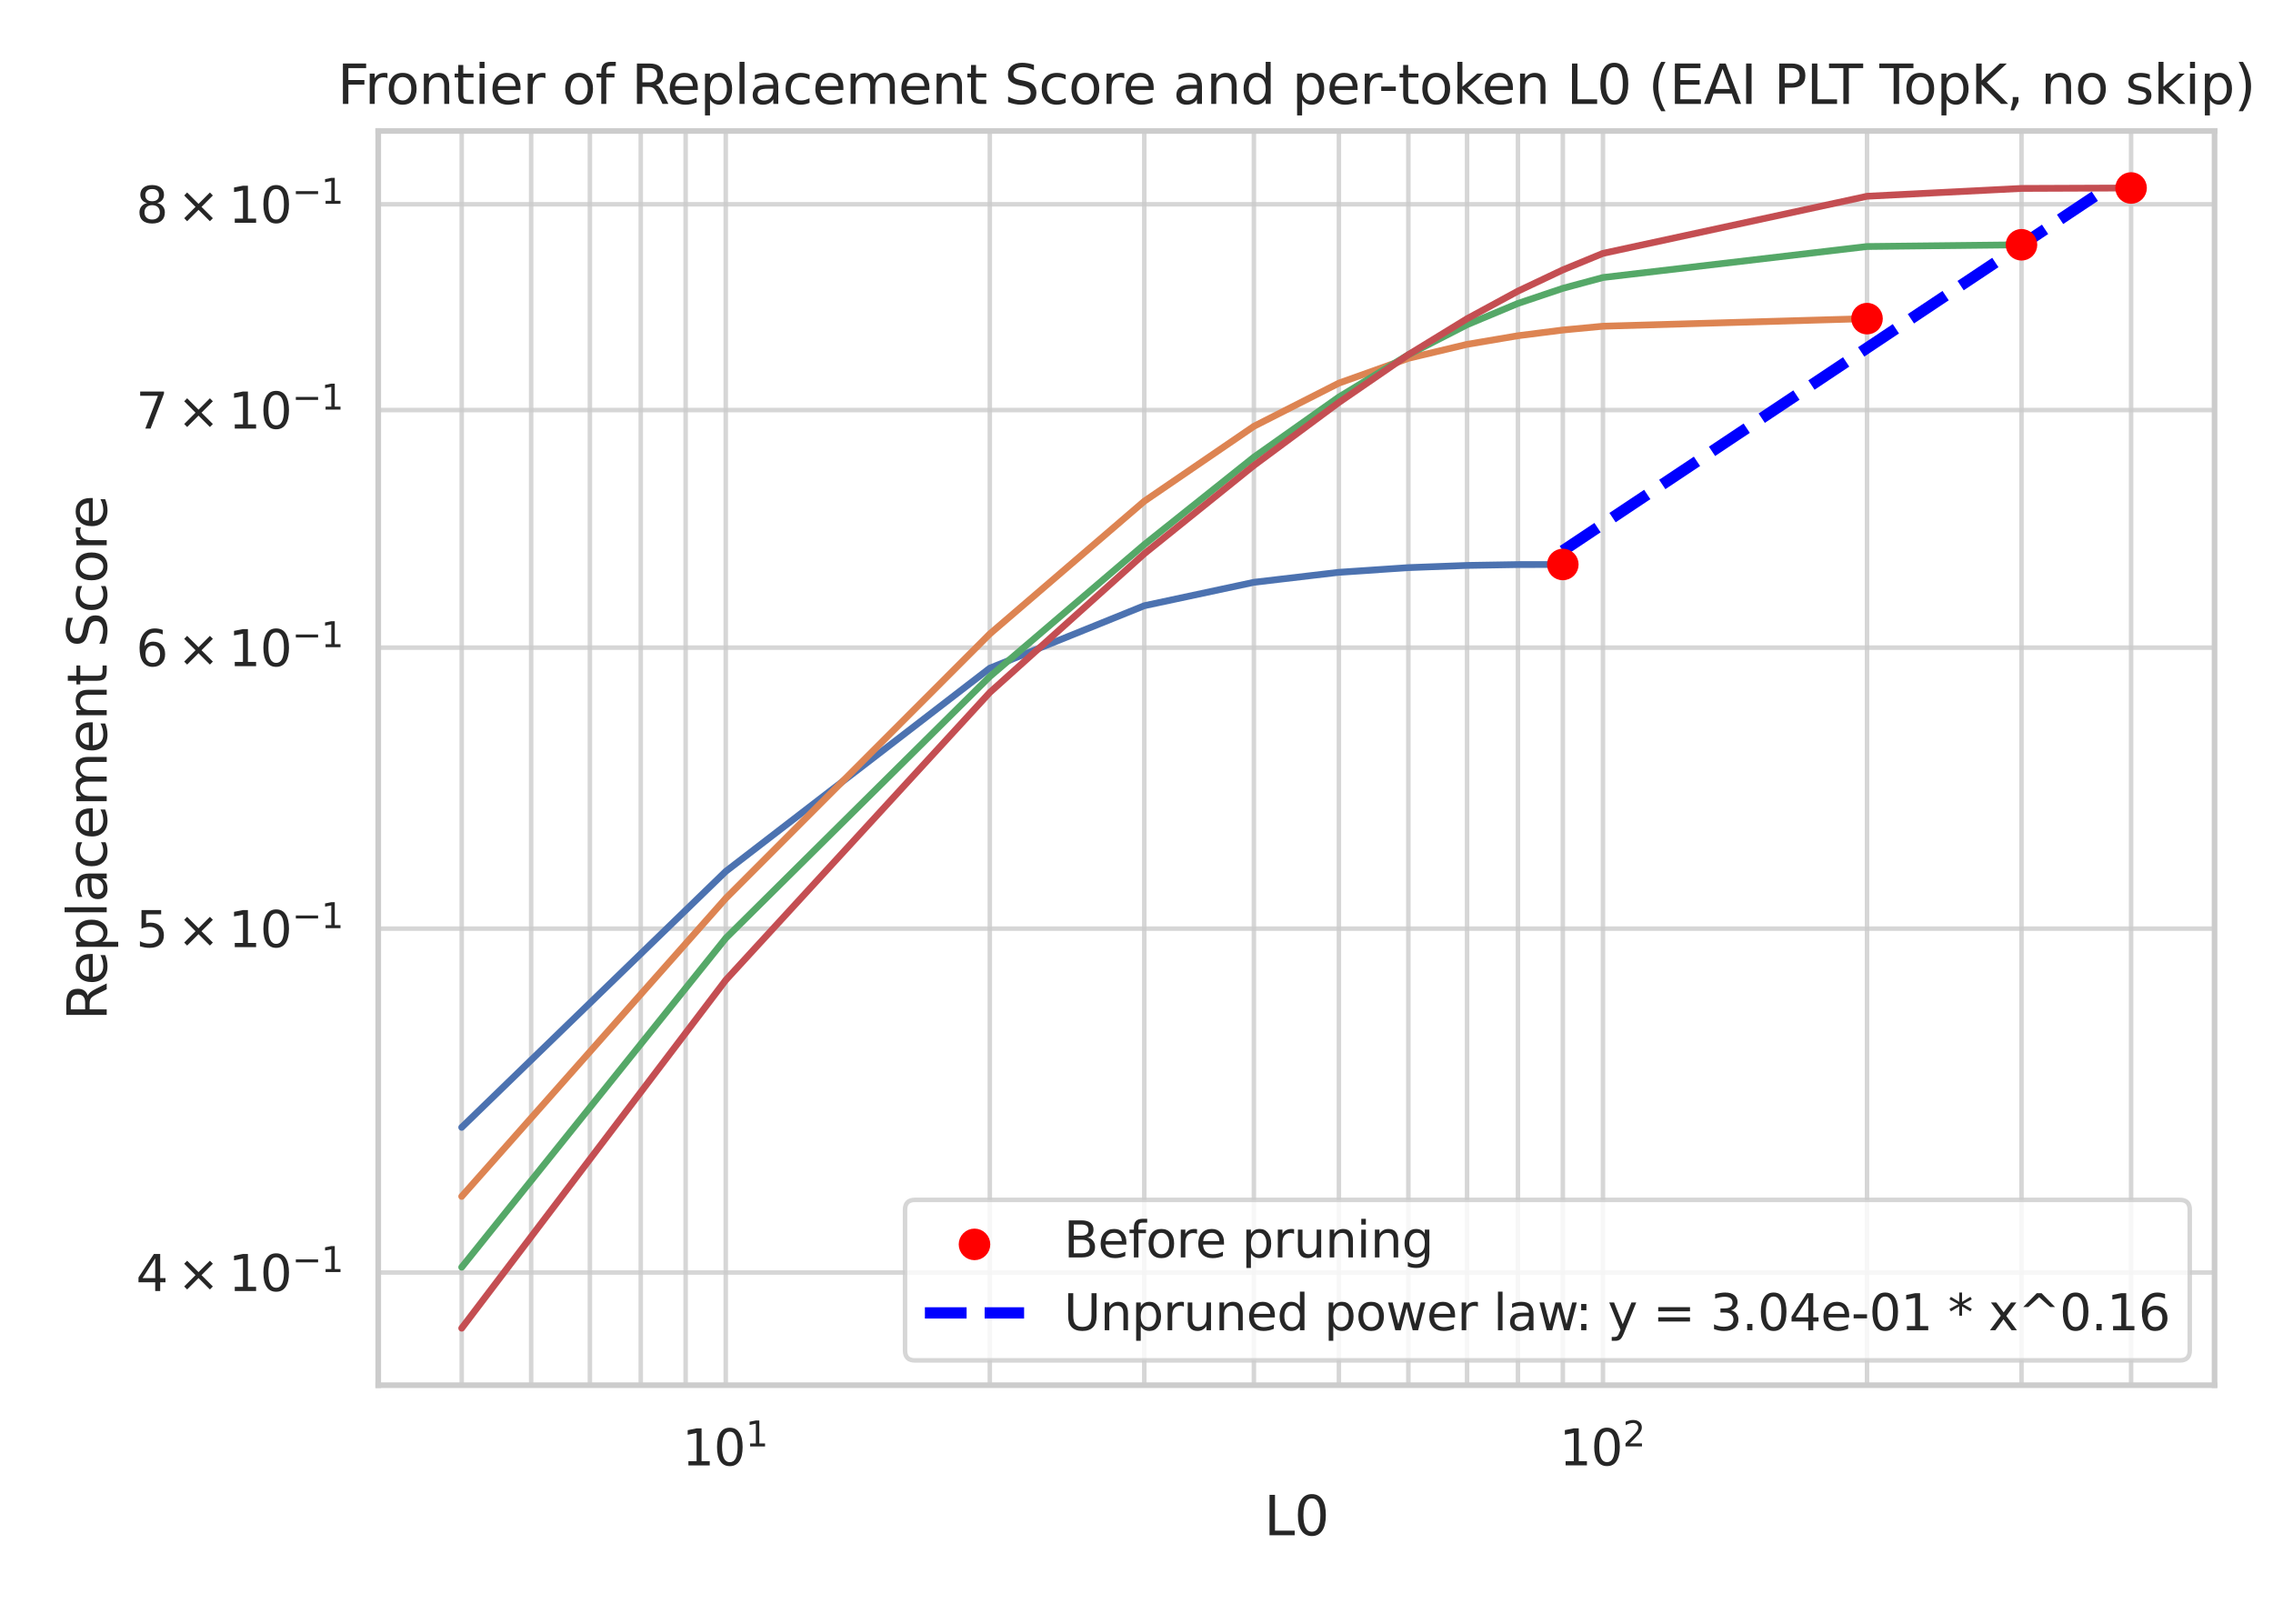 <?xml version="1.0" encoding="utf-8" standalone="no"?>
<!DOCTYPE svg PUBLIC "-//W3C//DTD SVG 1.1//EN"
  "http://www.w3.org/Graphics/SVG/1.1/DTD/svg11.dtd">
<svg xmlns:xlink="http://www.w3.org/1999/xlink" width="504pt" height="360pt" viewBox="0 0 504 360" xmlns="http://www.w3.org/2000/svg" version="1.1">
 <defs>
  <style type="text/css">*{stroke-linejoin: round; stroke-linecap: butt}</style>
 </defs>
 <g id="figure_1">
  <g id="patch_1">
   <path d="M 0 360 
L 504 360 
L 504 0 
L 0 0 
z
" style="fill: #ffffff"/>
  </g>
  <g id="axes_1">
   <g id="patch_2">
    <path d="M 83.867 307.116 
L 491.04 307.116 
L 491.04 29.04 
L 83.867 29.04 
z
" style="fill: #ffffff"/>
   </g>
   <g id="matplotlib.axis_1">
    <g id="xtick_1">
     <g id="line2d_1">
      <path d="M 160.926 307.116 
L 160.926 29.04 
" clip-path="url(#pf2f9438eab)" style="fill: none; stroke: #cccccc; stroke-opacity: 0.8; stroke-linecap: round"/>
     </g>
     <g id="text_1">
      <!-- $\mathdefault{10^{1}}$ -->
      <g style="fill: #262626" transform="translate(151.246 324.974) scale(0.11 -0.11)">
       <defs>
        <path id="DejaVuSans-31" d="M 794 531 
L 1825 531 
L 1825 4091 
L 703 3866 
L 703 4441 
L 1819 4666 
L 2450 4666 
L 2450 531 
L 3481 531 
L 3481 0 
L 794 0 
L 794 531 
z
" transform="scale(0.016)"/>
        <path id="DejaVuSans-30" d="M 2034 4250 
Q 1547 4250 1301 3770 
Q 1056 3291 1056 2328 
Q 1056 1369 1301 889 
Q 1547 409 2034 409 
Q 2525 409 2770 889 
Q 3016 1369 3016 2328 
Q 3016 3291 2770 3770 
Q 2525 4250 2034 4250 
z
M 2034 4750 
Q 2819 4750 3233 4129 
Q 3647 3509 3647 2328 
Q 3647 1150 3233 529 
Q 2819 -91 2034 -91 
Q 1250 -91 836 529 
Q 422 1150 422 2328 
Q 422 3509 836 4129 
Q 1250 4750 2034 4750 
z
" transform="scale(0.016)"/>
       </defs>
       <use xlink:href="#DejaVuSans-31" transform="translate(0 0.684)"/>
       <use xlink:href="#DejaVuSans-30" transform="translate(63.623 0.684)"/>
       <use xlink:href="#DejaVuSans-31" transform="translate(128.203 38.966) scale(0.7)"/>
      </g>
     </g>
    </g>
    <g id="xtick_2">
     <g id="line2d_2">
      <path d="M 355.429 307.116 
L 355.429 29.04 
" clip-path="url(#pf2f9438eab)" style="fill: none; stroke: #cccccc; stroke-opacity: 0.8; stroke-linecap: round"/>
     </g>
     <g id="text_2">
      <!-- $\mathdefault{10^{2}}$ -->
      <g style="fill: #262626" transform="translate(345.749 324.974) scale(0.11 -0.11)">
       <defs>
        <path id="DejaVuSans-32" d="M 1228 531 
L 3431 531 
L 3431 0 
L 469 0 
L 469 531 
Q 828 903 1448 1529 
Q 2069 2156 2228 2338 
Q 2531 2678 2651 2914 
Q 2772 3150 2772 3378 
Q 2772 3750 2511 3984 
Q 2250 4219 1831 4219 
Q 1534 4219 1204 4116 
Q 875 4013 500 3803 
L 500 4441 
Q 881 4594 1212 4672 
Q 1544 4750 1819 4750 
Q 2544 4750 2975 4387 
Q 3406 4025 3406 3419 
Q 3406 3131 3298 2873 
Q 3191 2616 2906 2266 
Q 2828 2175 2409 1742 
Q 1991 1309 1228 531 
z
" transform="scale(0.016)"/>
       </defs>
       <use xlink:href="#DejaVuSans-31" transform="translate(0 0.766)"/>
       <use xlink:href="#DejaVuSans-30" transform="translate(63.623 0.766)"/>
       <use xlink:href="#DejaVuSans-32" transform="translate(128.203 39.047) scale(0.7)"/>
      </g>
     </g>
    </g>
    <g id="xtick_3">
     <g id="line2d_3">
      <path d="M 102.375 307.116 
L 102.375 29.04 
" clip-path="url(#pf2f9438eab)" style="fill: none; stroke: #cccccc; stroke-opacity: 0.8; stroke-linecap: round"/>
     </g>
    </g>
    <g id="xtick_4">
     <g id="line2d_4">
      <path d="M 117.776 307.116 
L 117.776 29.04 
" clip-path="url(#pf2f9438eab)" style="fill: none; stroke: #cccccc; stroke-opacity: 0.8; stroke-linecap: round"/>
     </g>
    </g>
    <g id="xtick_5">
     <g id="line2d_5">
      <path d="M 130.797 307.116 
L 130.797 29.04 
" clip-path="url(#pf2f9438eab)" style="fill: none; stroke: #cccccc; stroke-opacity: 0.8; stroke-linecap: round"/>
     </g>
    </g>
    <g id="xtick_6">
     <g id="line2d_6">
      <path d="M 142.077 307.116 
L 142.077 29.04 
" clip-path="url(#pf2f9438eab)" style="fill: none; stroke: #cccccc; stroke-opacity: 0.8; stroke-linecap: round"/>
     </g>
    </g>
    <g id="xtick_7">
     <g id="line2d_7">
      <path d="M 152.026 307.116 
L 152.026 29.04 
" clip-path="url(#pf2f9438eab)" style="fill: none; stroke: #cccccc; stroke-opacity: 0.8; stroke-linecap: round"/>
     </g>
    </g>
    <g id="xtick_8">
     <g id="line2d_8">
      <path d="M 219.477 307.116 
L 219.477 29.04 
" clip-path="url(#pf2f9438eab)" style="fill: none; stroke: #cccccc; stroke-opacity: 0.8; stroke-linecap: round"/>
     </g>
    </g>
    <g id="xtick_9">
     <g id="line2d_9">
      <path d="M 253.728 307.116 
L 253.728 29.04 
" clip-path="url(#pf2f9438eab)" style="fill: none; stroke: #cccccc; stroke-opacity: 0.8; stroke-linecap: round"/>
     </g>
    </g>
    <g id="xtick_10">
     <g id="line2d_10">
      <path d="M 278.029 307.116 
L 278.029 29.04 
" clip-path="url(#pf2f9438eab)" style="fill: none; stroke: #cccccc; stroke-opacity: 0.8; stroke-linecap: round"/>
     </g>
    </g>
    <g id="xtick_11">
     <g id="line2d_11">
      <path d="M 296.878 307.116 
L 296.878 29.04 
" clip-path="url(#pf2f9438eab)" style="fill: none; stroke: #cccccc; stroke-opacity: 0.8; stroke-linecap: round"/>
     </g>
    </g>
    <g id="xtick_12">
     <g id="line2d_12">
      <path d="M 312.279 307.116 
L 312.279 29.04 
" clip-path="url(#pf2f9438eab)" style="fill: none; stroke: #cccccc; stroke-opacity: 0.8; stroke-linecap: round"/>
     </g>
    </g>
    <g id="xtick_13">
     <g id="line2d_13">
      <path d="M 325.3 307.116 
L 325.3 29.04 
" clip-path="url(#pf2f9438eab)" style="fill: none; stroke: #cccccc; stroke-opacity: 0.8; stroke-linecap: round"/>
     </g>
    </g>
    <g id="xtick_14">
     <g id="line2d_14">
      <path d="M 336.58 307.116 
L 336.58 29.04 
" clip-path="url(#pf2f9438eab)" style="fill: none; stroke: #cccccc; stroke-opacity: 0.8; stroke-linecap: round"/>
     </g>
    </g>
    <g id="xtick_15">
     <g id="line2d_15">
      <path d="M 346.529 307.116 
L 346.529 29.04 
" clip-path="url(#pf2f9438eab)" style="fill: none; stroke: #cccccc; stroke-opacity: 0.8; stroke-linecap: round"/>
     </g>
    </g>
    <g id="xtick_16">
     <g id="line2d_16">
      <path d="M 413.981 307.116 
L 413.981 29.04 
" clip-path="url(#pf2f9438eab)" style="fill: none; stroke: #cccccc; stroke-opacity: 0.8; stroke-linecap: round"/>
     </g>
    </g>
    <g id="xtick_17">
     <g id="line2d_17">
      <path d="M 448.231 307.116 
L 448.231 29.04 
" clip-path="url(#pf2f9438eab)" style="fill: none; stroke: #cccccc; stroke-opacity: 0.8; stroke-linecap: round"/>
     </g>
    </g>
    <g id="xtick_18">
     <g id="line2d_18">
      <path d="M 472.532 307.116 
L 472.532 29.04 
" clip-path="url(#pf2f9438eab)" style="fill: none; stroke: #cccccc; stroke-opacity: 0.8; stroke-linecap: round"/>
     </g>
    </g>
    <g id="text_3">
     <!-- L0 -->
     <g style="fill: #262626" transform="translate(280.293 340.38) scale(0.12 -0.12)">
      <defs>
       <path id="DejaVuSans-4c" d="M 628 4666 
L 1259 4666 
L 1259 531 
L 3531 531 
L 3531 0 
L 628 0 
L 628 4666 
z
" transform="scale(0.016)"/>
      </defs>
      <use xlink:href="#DejaVuSans-4c"/>
      <use xlink:href="#DejaVuSans-30" transform="translate(55.713 0)"/>
     </g>
    </g>
   </g>
   <g id="matplotlib.axis_2">
    <g id="ytick_1">
     <g id="line2d_19">
      <path d="M 83.867 282.13 
L 491.04 282.13 
" clip-path="url(#pf2f9438eab)" style="fill: none; stroke: #cccccc; stroke-opacity: 0.8; stroke-linecap: round"/>
     </g>
     <g id="text_4">
      <!-- $\mathdefault{4\times10^{-1}}$ -->
      <g style="fill: #262626" transform="translate(30.157 286.309) scale(0.11 -0.11)">
       <defs>
        <path id="DejaVuSans-34" d="M 2419 4116 
L 825 1625 
L 2419 1625 
L 2419 4116 
z
M 2253 4666 
L 3047 4666 
L 3047 1625 
L 3713 1625 
L 3713 1100 
L 3047 1100 
L 3047 0 
L 2419 0 
L 2419 1100 
L 313 1100 
L 313 1709 
L 2253 4666 
z
" transform="scale(0.016)"/>
        <path id="DejaVuSans-d7" d="M 4488 3438 
L 3059 2003 
L 4488 575 
L 4116 197 
L 2681 1631 
L 1247 197 
L 878 575 
L 2303 2003 
L 878 3438 
L 1247 3816 
L 2681 2381 
L 4116 3816 
L 4488 3438 
z
" transform="scale(0.016)"/>
        <path id="DejaVuSans-2212" d="M 678 2272 
L 4684 2272 
L 4684 1741 
L 678 1741 
L 678 2272 
z
" transform="scale(0.016)"/>
       </defs>
       <use xlink:href="#DejaVuSans-34" transform="translate(0 0.684)"/>
       <use xlink:href="#DejaVuSans-d7" transform="translate(83.105 0.684)"/>
       <use xlink:href="#DejaVuSans-31" transform="translate(186.377 0.684)"/>
       <use xlink:href="#DejaVuSans-30" transform="translate(250 0.684)"/>
       <use xlink:href="#DejaVuSans-2212" transform="translate(314.58 38.966) scale(0.7)"/>
       <use xlink:href="#DejaVuSans-31" transform="translate(373.232 38.966) scale(0.7)"/>
      </g>
     </g>
    </g>
    <g id="ytick_2">
     <g id="line2d_20">
      <path d="M 83.867 205.884 
L 491.04 205.884 
" clip-path="url(#pf2f9438eab)" style="fill: none; stroke: #cccccc; stroke-opacity: 0.8; stroke-linecap: round"/>
     </g>
     <g id="text_5">
      <!-- $\mathdefault{5\times10^{-1}}$ -->
      <g style="fill: #262626" transform="translate(30.157 210.063) scale(0.11 -0.11)">
       <defs>
        <path id="DejaVuSans-35" d="M 691 4666 
L 3169 4666 
L 3169 4134 
L 1269 4134 
L 1269 2991 
Q 1406 3038 1543 3061 
Q 1681 3084 1819 3084 
Q 2600 3084 3056 2656 
Q 3513 2228 3513 1497 
Q 3513 744 3044 326 
Q 2575 -91 1722 -91 
Q 1428 -91 1123 -41 
Q 819 9 494 109 
L 494 744 
Q 775 591 1075 516 
Q 1375 441 1709 441 
Q 2250 441 2565 725 
Q 2881 1009 2881 1497 
Q 2881 1984 2565 2268 
Q 2250 2553 1709 2553 
Q 1456 2553 1204 2497 
Q 953 2441 691 2322 
L 691 4666 
z
" transform="scale(0.016)"/>
       </defs>
       <use xlink:href="#DejaVuSans-35" transform="translate(0 0.684)"/>
       <use xlink:href="#DejaVuSans-d7" transform="translate(83.105 0.684)"/>
       <use xlink:href="#DejaVuSans-31" transform="translate(186.377 0.684)"/>
       <use xlink:href="#DejaVuSans-30" transform="translate(250 0.684)"/>
       <use xlink:href="#DejaVuSans-2212" transform="translate(314.58 38.966) scale(0.7)"/>
       <use xlink:href="#DejaVuSans-31" transform="translate(373.232 38.966) scale(0.7)"/>
      </g>
     </g>
    </g>
    <g id="ytick_3">
     <g id="line2d_21">
      <path d="M 83.867 143.587 
L 491.04 143.587 
" clip-path="url(#pf2f9438eab)" style="fill: none; stroke: #cccccc; stroke-opacity: 0.8; stroke-linecap: round"/>
     </g>
     <g id="text_6">
      <!-- $\mathdefault{6\times10^{-1}}$ -->
      <g style="fill: #262626" transform="translate(30.157 147.766) scale(0.11 -0.11)">
       <defs>
        <path id="DejaVuSans-36" d="M 2113 2584 
Q 1688 2584 1439 2293 
Q 1191 2003 1191 1497 
Q 1191 994 1439 701 
Q 1688 409 2113 409 
Q 2538 409 2786 701 
Q 3034 994 3034 1497 
Q 3034 2003 2786 2293 
Q 2538 2584 2113 2584 
z
M 3366 4563 
L 3366 3988 
Q 3128 4100 2886 4159 
Q 2644 4219 2406 4219 
Q 1781 4219 1451 3797 
Q 1122 3375 1075 2522 
Q 1259 2794 1537 2939 
Q 1816 3084 2150 3084 
Q 2853 3084 3261 2657 
Q 3669 2231 3669 1497 
Q 3669 778 3244 343 
Q 2819 -91 2113 -91 
Q 1303 -91 875 529 
Q 447 1150 447 2328 
Q 447 3434 972 4092 
Q 1497 4750 2381 4750 
Q 2619 4750 2861 4703 
Q 3103 4656 3366 4563 
z
" transform="scale(0.016)"/>
       </defs>
       <use xlink:href="#DejaVuSans-36" transform="translate(0 0.684)"/>
       <use xlink:href="#DejaVuSans-d7" transform="translate(83.105 0.684)"/>
       <use xlink:href="#DejaVuSans-31" transform="translate(186.377 0.684)"/>
       <use xlink:href="#DejaVuSans-30" transform="translate(250 0.684)"/>
       <use xlink:href="#DejaVuSans-2212" transform="translate(314.58 38.966) scale(0.7)"/>
       <use xlink:href="#DejaVuSans-31" transform="translate(373.232 38.966) scale(0.7)"/>
      </g>
     </g>
    </g>
    <g id="ytick_4">
     <g id="line2d_22">
      <path d="M 83.867 90.915 
L 491.04 90.915 
" clip-path="url(#pf2f9438eab)" style="fill: none; stroke: #cccccc; stroke-opacity: 0.8; stroke-linecap: round"/>
     </g>
     <g id="text_7">
      <!-- $\mathdefault{7\times10^{-1}}$ -->
      <g style="fill: #262626" transform="translate(30.157 95.095) scale(0.11 -0.11)">
       <defs>
        <path id="DejaVuSans-37" d="M 525 4666 
L 3525 4666 
L 3525 4397 
L 1831 0 
L 1172 0 
L 2766 4134 
L 525 4134 
L 525 4666 
z
" transform="scale(0.016)"/>
       </defs>
       <use xlink:href="#DejaVuSans-37" transform="translate(0 0.684)"/>
       <use xlink:href="#DejaVuSans-d7" transform="translate(83.105 0.684)"/>
       <use xlink:href="#DejaVuSans-31" transform="translate(186.377 0.684)"/>
       <use xlink:href="#DejaVuSans-30" transform="translate(250 0.684)"/>
       <use xlink:href="#DejaVuSans-2212" transform="translate(314.58 38.966) scale(0.7)"/>
       <use xlink:href="#DejaVuSans-31" transform="translate(373.232 38.966) scale(0.7)"/>
      </g>
     </g>
    </g>
    <g id="ytick_5">
     <g id="line2d_23">
      <path d="M 83.867 45.289 
L 491.04 45.289 
" clip-path="url(#pf2f9438eab)" style="fill: none; stroke: #cccccc; stroke-opacity: 0.8; stroke-linecap: round"/>
     </g>
     <g id="text_8">
      <!-- $\mathdefault{8\times10^{-1}}$ -->
      <g style="fill: #262626" transform="translate(30.157 49.468) scale(0.11 -0.11)">
       <defs>
        <path id="DejaVuSans-38" d="M 2034 2216 
Q 1584 2216 1326 1975 
Q 1069 1734 1069 1313 
Q 1069 891 1326 650 
Q 1584 409 2034 409 
Q 2484 409 2743 651 
Q 3003 894 3003 1313 
Q 3003 1734 2745 1975 
Q 2488 2216 2034 2216 
z
M 1403 2484 
Q 997 2584 770 2862 
Q 544 3141 544 3541 
Q 544 4100 942 4425 
Q 1341 4750 2034 4750 
Q 2731 4750 3128 4425 
Q 3525 4100 3525 3541 
Q 3525 3141 3298 2862 
Q 3072 2584 2669 2484 
Q 3125 2378 3379 2068 
Q 3634 1759 3634 1313 
Q 3634 634 3220 271 
Q 2806 -91 2034 -91 
Q 1263 -91 848 271 
Q 434 634 434 1313 
Q 434 1759 690 2068 
Q 947 2378 1403 2484 
z
M 1172 3481 
Q 1172 3119 1398 2916 
Q 1625 2713 2034 2713 
Q 2441 2713 2670 2916 
Q 2900 3119 2900 3481 
Q 2900 3844 2670 4047 
Q 2441 4250 2034 4250 
Q 1625 4250 1398 4047 
Q 1172 3844 1172 3481 
z
" transform="scale(0.016)"/>
       </defs>
       <use xlink:href="#DejaVuSans-38" transform="translate(0 0.684)"/>
       <use xlink:href="#DejaVuSans-d7" transform="translate(83.105 0.684)"/>
       <use xlink:href="#DejaVuSans-31" transform="translate(186.377 0.684)"/>
       <use xlink:href="#DejaVuSans-30" transform="translate(250 0.684)"/>
       <use xlink:href="#DejaVuSans-2212" transform="translate(314.58 38.966) scale(0.7)"/>
       <use xlink:href="#DejaVuSans-31" transform="translate(373.232 38.966) scale(0.7)"/>
      </g>
     </g>
    </g>
    <g id="text_9">
     <!-- Replacement Score -->
     <g style="fill: #262626" transform="translate(23.661 226.213) rotate(-90) scale(0.12 -0.12)">
      <defs>
       <path id="DejaVuSans-52" d="M 2841 2188 
Q 3044 2119 3236 1894 
Q 3428 1669 3622 1275 
L 4263 0 
L 3584 0 
L 2988 1197 
Q 2756 1666 2539 1819 
Q 2322 1972 1947 1972 
L 1259 1972 
L 1259 0 
L 628 0 
L 628 4666 
L 2053 4666 
Q 2853 4666 3247 4331 
Q 3641 3997 3641 3322 
Q 3641 2881 3436 2590 
Q 3231 2300 2841 2188 
z
M 1259 4147 
L 1259 2491 
L 2053 2491 
Q 2509 2491 2742 2702 
Q 2975 2913 2975 3322 
Q 2975 3731 2742 3939 
Q 2509 4147 2053 4147 
L 1259 4147 
z
" transform="scale(0.016)"/>
       <path id="DejaVuSans-65" d="M 3597 1894 
L 3597 1613 
L 953 1613 
Q 991 1019 1311 708 
Q 1631 397 2203 397 
Q 2534 397 2845 478 
Q 3156 559 3463 722 
L 3463 178 
Q 3153 47 2828 -22 
Q 2503 -91 2169 -91 
Q 1331 -91 842 396 
Q 353 884 353 1716 
Q 353 2575 817 3079 
Q 1281 3584 2069 3584 
Q 2775 3584 3186 3129 
Q 3597 2675 3597 1894 
z
M 3022 2063 
Q 3016 2534 2758 2815 
Q 2500 3097 2075 3097 
Q 1594 3097 1305 2825 
Q 1016 2553 972 2059 
L 3022 2063 
z
" transform="scale(0.016)"/>
       <path id="DejaVuSans-70" d="M 1159 525 
L 1159 -1331 
L 581 -1331 
L 581 3500 
L 1159 3500 
L 1159 2969 
Q 1341 3281 1617 3432 
Q 1894 3584 2278 3584 
Q 2916 3584 3314 3078 
Q 3713 2572 3713 1747 
Q 3713 922 3314 415 
Q 2916 -91 2278 -91 
Q 1894 -91 1617 61 
Q 1341 213 1159 525 
z
M 3116 1747 
Q 3116 2381 2855 2742 
Q 2594 3103 2138 3103 
Q 1681 3103 1420 2742 
Q 1159 2381 1159 1747 
Q 1159 1113 1420 752 
Q 1681 391 2138 391 
Q 2594 391 2855 752 
Q 3116 1113 3116 1747 
z
" transform="scale(0.016)"/>
       <path id="DejaVuSans-6c" d="M 603 4863 
L 1178 4863 
L 1178 0 
L 603 0 
L 603 4863 
z
" transform="scale(0.016)"/>
       <path id="DejaVuSans-61" d="M 2194 1759 
Q 1497 1759 1228 1600 
Q 959 1441 959 1056 
Q 959 750 1161 570 
Q 1363 391 1709 391 
Q 2188 391 2477 730 
Q 2766 1069 2766 1631 
L 2766 1759 
L 2194 1759 
z
M 3341 1997 
L 3341 0 
L 2766 0 
L 2766 531 
Q 2569 213 2275 61 
Q 1981 -91 1556 -91 
Q 1019 -91 701 211 
Q 384 513 384 1019 
Q 384 1609 779 1909 
Q 1175 2209 1959 2209 
L 2766 2209 
L 2766 2266 
Q 2766 2663 2505 2880 
Q 2244 3097 1772 3097 
Q 1472 3097 1187 3025 
Q 903 2953 641 2809 
L 641 3341 
Q 956 3463 1253 3523 
Q 1550 3584 1831 3584 
Q 2591 3584 2966 3190 
Q 3341 2797 3341 1997 
z
" transform="scale(0.016)"/>
       <path id="DejaVuSans-63" d="M 3122 3366 
L 3122 2828 
Q 2878 2963 2633 3030 
Q 2388 3097 2138 3097 
Q 1578 3097 1268 2742 
Q 959 2388 959 1747 
Q 959 1106 1268 751 
Q 1578 397 2138 397 
Q 2388 397 2633 464 
Q 2878 531 3122 666 
L 3122 134 
Q 2881 22 2623 -34 
Q 2366 -91 2075 -91 
Q 1284 -91 818 406 
Q 353 903 353 1747 
Q 353 2603 823 3093 
Q 1294 3584 2113 3584 
Q 2378 3584 2631 3529 
Q 2884 3475 3122 3366 
z
" transform="scale(0.016)"/>
       <path id="DejaVuSans-6d" d="M 3328 2828 
Q 3544 3216 3844 3400 
Q 4144 3584 4550 3584 
Q 5097 3584 5394 3201 
Q 5691 2819 5691 2113 
L 5691 0 
L 5113 0 
L 5113 2094 
Q 5113 2597 4934 2840 
Q 4756 3084 4391 3084 
Q 3944 3084 3684 2787 
Q 3425 2491 3425 1978 
L 3425 0 
L 2847 0 
L 2847 2094 
Q 2847 2600 2669 2842 
Q 2491 3084 2119 3084 
Q 1678 3084 1418 2786 
Q 1159 2488 1159 1978 
L 1159 0 
L 581 0 
L 581 3500 
L 1159 3500 
L 1159 2956 
Q 1356 3278 1631 3431 
Q 1906 3584 2284 3584 
Q 2666 3584 2933 3390 
Q 3200 3197 3328 2828 
z
" transform="scale(0.016)"/>
       <path id="DejaVuSans-6e" d="M 3513 2113 
L 3513 0 
L 2938 0 
L 2938 2094 
Q 2938 2591 2744 2837 
Q 2550 3084 2163 3084 
Q 1697 3084 1428 2787 
Q 1159 2491 1159 1978 
L 1159 0 
L 581 0 
L 581 3500 
L 1159 3500 
L 1159 2956 
Q 1366 3272 1645 3428 
Q 1925 3584 2291 3584 
Q 2894 3584 3203 3211 
Q 3513 2838 3513 2113 
z
" transform="scale(0.016)"/>
       <path id="DejaVuSans-74" d="M 1172 4494 
L 1172 3500 
L 2356 3500 
L 2356 3053 
L 1172 3053 
L 1172 1153 
Q 1172 725 1289 603 
Q 1406 481 1766 481 
L 2356 481 
L 2356 0 
L 1766 0 
Q 1100 0 847 248 
Q 594 497 594 1153 
L 594 3053 
L 172 3053 
L 172 3500 
L 594 3500 
L 594 4494 
L 1172 4494 
z
" transform="scale(0.016)"/>
       <path id="DejaVuSans-20" transform="scale(0.016)"/>
       <path id="DejaVuSans-53" d="M 3425 4513 
L 3425 3897 
Q 3066 4069 2747 4153 
Q 2428 4238 2131 4238 
Q 1616 4238 1336 4038 
Q 1056 3838 1056 3469 
Q 1056 3159 1242 3001 
Q 1428 2844 1947 2747 
L 2328 2669 
Q 3034 2534 3370 2195 
Q 3706 1856 3706 1288 
Q 3706 609 3251 259 
Q 2797 -91 1919 -91 
Q 1588 -91 1214 -16 
Q 841 59 441 206 
L 441 856 
Q 825 641 1194 531 
Q 1563 422 1919 422 
Q 2459 422 2753 634 
Q 3047 847 3047 1241 
Q 3047 1584 2836 1778 
Q 2625 1972 2144 2069 
L 1759 2144 
Q 1053 2284 737 2584 
Q 422 2884 422 3419 
Q 422 4038 858 4394 
Q 1294 4750 2059 4750 
Q 2388 4750 2728 4690 
Q 3069 4631 3425 4513 
z
" transform="scale(0.016)"/>
       <path id="DejaVuSans-6f" d="M 1959 3097 
Q 1497 3097 1228 2736 
Q 959 2375 959 1747 
Q 959 1119 1226 758 
Q 1494 397 1959 397 
Q 2419 397 2687 759 
Q 2956 1122 2956 1747 
Q 2956 2369 2687 2733 
Q 2419 3097 1959 3097 
z
M 1959 3584 
Q 2709 3584 3137 3096 
Q 3566 2609 3566 1747 
Q 3566 888 3137 398 
Q 2709 -91 1959 -91 
Q 1206 -91 779 398 
Q 353 888 353 1747 
Q 353 2609 779 3096 
Q 1206 3584 1959 3584 
z
" transform="scale(0.016)"/>
       <path id="DejaVuSans-72" d="M 2631 2963 
Q 2534 3019 2420 3045 
Q 2306 3072 2169 3072 
Q 1681 3072 1420 2755 
Q 1159 2438 1159 1844 
L 1159 0 
L 581 0 
L 581 3500 
L 1159 3500 
L 1159 2956 
Q 1341 3275 1631 3429 
Q 1922 3584 2338 3584 
Q 2397 3584 2469 3576 
Q 2541 3569 2628 3553 
L 2631 2963 
z
" transform="scale(0.016)"/>
      </defs>
      <use xlink:href="#DejaVuSans-52"/>
      <use xlink:href="#DejaVuSans-65" transform="translate(64.982 0)"/>
      <use xlink:href="#DejaVuSans-70" transform="translate(126.506 0)"/>
      <use xlink:href="#DejaVuSans-6c" transform="translate(189.982 0)"/>
      <use xlink:href="#DejaVuSans-61" transform="translate(217.766 0)"/>
      <use xlink:href="#DejaVuSans-63" transform="translate(279.045 0)"/>
      <use xlink:href="#DejaVuSans-65" transform="translate(334.025 0)"/>
      <use xlink:href="#DejaVuSans-6d" transform="translate(395.549 0)"/>
      <use xlink:href="#DejaVuSans-65" transform="translate(492.961 0)"/>
      <use xlink:href="#DejaVuSans-6e" transform="translate(554.484 0)"/>
      <use xlink:href="#DejaVuSans-74" transform="translate(617.863 0)"/>
      <use xlink:href="#DejaVuSans-20" transform="translate(657.072 0)"/>
      <use xlink:href="#DejaVuSans-53" transform="translate(688.859 0)"/>
      <use xlink:href="#DejaVuSans-63" transform="translate(752.336 0)"/>
      <use xlink:href="#DejaVuSans-6f" transform="translate(807.316 0)"/>
      <use xlink:href="#DejaVuSans-72" transform="translate(868.498 0)"/>
      <use xlink:href="#DejaVuSans-65" transform="translate(907.361 0)"/>
     </g>
    </g>
   </g>
   <g id="line2d_24">
    <path d="M 102.375 249.946 
L 160.926 193.199 
L 219.477 148.141 
L 253.728 134.295 
L 278.029 129.102 
L 296.878 126.886 
L 312.279 125.849 
L 325.3 125.362 
L 336.58 125.171 
L 346.529 125.15 
" clip-path="url(#pf2f9438eab)" style="fill: none; stroke: #4c72b0; stroke-width: 1.5; stroke-linecap: round"/>
   </g>
   <g id="line2d_25">
    <path d="M 102.375 265.255 
L 160.926 199.178 
L 219.477 140.539 
L 253.728 111.125 
L 278.029 94.517 
L 296.878 84.941 
L 312.279 79.441 
L 325.3 76.346 
L 336.58 74.434 
L 346.529 73.168 
L 355.429 72.326 
L 413.981 70.643 
" clip-path="url(#pf2f9438eab)" style="fill: none; stroke: #dd8452; stroke-width: 1.5; stroke-linecap: round"/>
   </g>
   <g id="line2d_26">
    <path d="M 102.375 280.955 
L 160.926 208.012 
L 219.477 149.994 
L 253.728 120.742 
L 278.029 101.359 
L 296.878 88.03 
L 312.279 78.657 
L 325.3 71.987 
L 336.58 67.273 
L 346.529 63.928 
L 355.429 61.528 
L 413.981 54.656 
L 448.231 54.271 
" clip-path="url(#pf2f9438eab)" style="fill: none; stroke: #55a868; stroke-width: 1.5; stroke-linecap: round"/>
   </g>
   <g id="line2d_27">
    <path d="M 102.375 294.476 
L 160.926 217.299 
L 219.477 153.522 
L 253.728 122.766 
L 278.029 103.195 
L 296.878 89.226 
L 312.279 78.638 
L 325.3 70.662 
L 336.58 64.545 
L 346.529 59.837 
L 355.429 56.175 
L 413.981 43.512 
L 448.231 41.778 
L 472.532 41.68 
" clip-path="url(#pf2f9438eab)" style="fill: none; stroke: #c44e52; stroke-width: 1.5; stroke-linecap: round"/>
   </g>
   <g id="line2d_28">
    <path d="M 346.529 122.109 
L 347.802 121.261 
L 349.075 120.413 
L 350.348 119.565 
L 351.62 118.717 
L 352.893 117.868 
L 354.166 117.02 
L 355.439 116.172 
L 356.711 115.324 
L 357.984 114.476 
L 359.257 113.628 
L 360.53 112.779 
L 361.802 111.931 
L 363.075 111.083 
L 364.348 110.235 
L 365.621 109.387 
L 366.893 108.539 
L 368.166 107.69 
L 369.439 106.842 
L 370.712 105.994 
L 371.985 105.146 
L 373.257 104.298 
L 374.53 103.449 
L 375.803 102.601 
L 377.076 101.753 
L 378.348 100.905 
L 379.621 100.057 
L 380.894 99.209 
L 382.167 98.36 
L 383.439 97.512 
L 384.712 96.664 
L 385.985 95.816 
L 387.258 94.968 
L 388.53 94.12 
L 389.803 93.271 
L 391.076 92.423 
L 392.349 91.575 
L 393.621 90.727 
L 394.894 89.879 
L 396.167 89.031 
L 397.44 88.182 
L 398.712 87.334 
L 399.985 86.486 
L 401.258 85.638 
L 402.531 84.79 
L 403.803 83.942 
L 405.076 83.093 
L 406.349 82.245 
L 407.622 81.397 
L 408.894 80.549 
L 410.167 79.701 
L 411.44 78.853 
L 412.713 78.004 
L 413.985 77.156 
L 415.258 76.308 
L 416.531 75.46 
L 417.804 74.612 
L 419.076 73.764 
L 420.349 72.915 
L 421.622 72.067 
L 422.895 71.219 
L 424.167 70.371 
L 425.44 69.523 
L 426.713 68.674 
L 427.986 67.826 
L 429.258 66.978 
L 430.531 66.13 
L 431.804 65.282 
L 433.077 64.434 
L 434.349 63.585 
L 435.622 62.737 
L 436.895 61.889 
L 438.168 61.041 
L 439.441 60.193 
L 440.713 59.345 
L 441.986 58.496 
L 443.259 57.648 
L 444.532 56.8 
L 445.804 55.952 
L 447.077 55.104 
L 448.35 54.256 
L 449.623 53.407 
L 450.895 52.559 
L 452.168 51.711 
L 453.441 50.863 
L 454.714 50.015 
L 455.986 49.167 
L 457.259 48.318 
L 458.532 47.47 
L 459.805 46.622 
L 461.077 45.774 
L 462.35 44.926 
L 463.623 44.078 
L 464.896 43.229 
L 466.168 42.381 
" clip-path="url(#pf2f9438eab)" style="fill: none; stroke-dasharray: 9.25,4; stroke-dashoffset: 0; stroke: #0000ff; stroke-width: 2.5"/>
   </g>
   <g id="patch_3">
    <path d="M 83.867 307.116 
L 83.867 29.04 
" style="fill: none; stroke: #cccccc; stroke-width: 1.25; stroke-linejoin: miter; stroke-linecap: square"/>
   </g>
   <g id="patch_4">
    <path d="M 491.04 307.116 
L 491.04 29.04 
" style="fill: none; stroke: #cccccc; stroke-width: 1.25; stroke-linejoin: miter; stroke-linecap: square"/>
   </g>
   <g id="patch_5">
    <path d="M 83.867 307.116 
L 491.04 307.116 
" style="fill: none; stroke: #cccccc; stroke-width: 1.25; stroke-linejoin: miter; stroke-linecap: square"/>
   </g>
   <g id="patch_6">
    <path d="M 83.867 29.04 
L 491.04 29.04 
" style="fill: none; stroke: #cccccc; stroke-width: 1.25; stroke-linejoin: miter; stroke-linecap: square"/>
   </g>
   <g id="text_10">
    <!-- Frontier of Replacement Score and per-token L0 (EAI PLT TopK, no skip) -->
    <g style="fill: #262626" transform="translate(74.829 23.04) scale(0.12 -0.12)">
     <defs>
      <path id="DejaVuSans-46" d="M 628 4666 
L 3309 4666 
L 3309 4134 
L 1259 4134 
L 1259 2759 
L 3109 2759 
L 3109 2228 
L 1259 2228 
L 1259 0 
L 628 0 
L 628 4666 
z
" transform="scale(0.016)"/>
      <path id="DejaVuSans-69" d="M 603 3500 
L 1178 3500 
L 1178 0 
L 603 0 
L 603 3500 
z
M 603 4863 
L 1178 4863 
L 1178 4134 
L 603 4134 
L 603 4863 
z
" transform="scale(0.016)"/>
      <path id="DejaVuSans-66" d="M 2375 4863 
L 2375 4384 
L 1825 4384 
Q 1516 4384 1395 4259 
Q 1275 4134 1275 3809 
L 1275 3500 
L 2222 3500 
L 2222 3053 
L 1275 3053 
L 1275 0 
L 697 0 
L 697 3053 
L 147 3053 
L 147 3500 
L 697 3500 
L 697 3744 
Q 697 4328 969 4595 
Q 1241 4863 1831 4863 
L 2375 4863 
z
" transform="scale(0.016)"/>
      <path id="DejaVuSans-64" d="M 2906 2969 
L 2906 4863 
L 3481 4863 
L 3481 0 
L 2906 0 
L 2906 525 
Q 2725 213 2448 61 
Q 2172 -91 1784 -91 
Q 1150 -91 751 415 
Q 353 922 353 1747 
Q 353 2572 751 3078 
Q 1150 3584 1784 3584 
Q 2172 3584 2448 3432 
Q 2725 3281 2906 2969 
z
M 947 1747 
Q 947 1113 1208 752 
Q 1469 391 1925 391 
Q 2381 391 2643 752 
Q 2906 1113 2906 1747 
Q 2906 2381 2643 2742 
Q 2381 3103 1925 3103 
Q 1469 3103 1208 2742 
Q 947 2381 947 1747 
z
" transform="scale(0.016)"/>
      <path id="DejaVuSans-2d" d="M 313 2009 
L 1997 2009 
L 1997 1497 
L 313 1497 
L 313 2009 
z
" transform="scale(0.016)"/>
      <path id="DejaVuSans-6b" d="M 581 4863 
L 1159 4863 
L 1159 1991 
L 2875 3500 
L 3609 3500 
L 1753 1863 
L 3688 0 
L 2938 0 
L 1159 1709 
L 1159 0 
L 581 0 
L 581 4863 
z
" transform="scale(0.016)"/>
      <path id="DejaVuSans-28" d="M 1984 4856 
Q 1566 4138 1362 3434 
Q 1159 2731 1159 2009 
Q 1159 1288 1364 580 
Q 1569 -128 1984 -844 
L 1484 -844 
Q 1016 -109 783 600 
Q 550 1309 550 2009 
Q 550 2706 781 3412 
Q 1013 4119 1484 4856 
L 1984 4856 
z
" transform="scale(0.016)"/>
      <path id="DejaVuSans-45" d="M 628 4666 
L 3578 4666 
L 3578 4134 
L 1259 4134 
L 1259 2753 
L 3481 2753 
L 3481 2222 
L 1259 2222 
L 1259 531 
L 3634 531 
L 3634 0 
L 628 0 
L 628 4666 
z
" transform="scale(0.016)"/>
      <path id="DejaVuSans-41" d="M 2188 4044 
L 1331 1722 
L 3047 1722 
L 2188 4044 
z
M 1831 4666 
L 2547 4666 
L 4325 0 
L 3669 0 
L 3244 1197 
L 1141 1197 
L 716 0 
L 50 0 
L 1831 4666 
z
" transform="scale(0.016)"/>
      <path id="DejaVuSans-49" d="M 628 4666 
L 1259 4666 
L 1259 0 
L 628 0 
L 628 4666 
z
" transform="scale(0.016)"/>
      <path id="DejaVuSans-50" d="M 1259 4147 
L 1259 2394 
L 2053 2394 
Q 2494 2394 2734 2622 
Q 2975 2850 2975 3272 
Q 2975 3691 2734 3919 
Q 2494 4147 2053 4147 
L 1259 4147 
z
M 628 4666 
L 2053 4666 
Q 2838 4666 3239 4311 
Q 3641 3956 3641 3272 
Q 3641 2581 3239 2228 
Q 2838 1875 2053 1875 
L 1259 1875 
L 1259 0 
L 628 0 
L 628 4666 
z
" transform="scale(0.016)"/>
      <path id="DejaVuSans-54" d="M -19 4666 
L 3928 4666 
L 3928 4134 
L 2272 4134 
L 2272 0 
L 1638 0 
L 1638 4134 
L -19 4134 
L -19 4666 
z
" transform="scale(0.016)"/>
      <path id="DejaVuSans-4b" d="M 628 4666 
L 1259 4666 
L 1259 2694 
L 3353 4666 
L 4166 4666 
L 1850 2491 
L 4331 0 
L 3500 0 
L 1259 2247 
L 1259 0 
L 628 0 
L 628 4666 
z
" transform="scale(0.016)"/>
      <path id="DejaVuSans-2c" d="M 750 794 
L 1409 794 
L 1409 256 
L 897 -744 
L 494 -744 
L 750 256 
L 750 794 
z
" transform="scale(0.016)"/>
      <path id="DejaVuSans-73" d="M 2834 3397 
L 2834 2853 
Q 2591 2978 2328 3040 
Q 2066 3103 1784 3103 
Q 1356 3103 1142 2972 
Q 928 2841 928 2578 
Q 928 2378 1081 2264 
Q 1234 2150 1697 2047 
L 1894 2003 
Q 2506 1872 2764 1633 
Q 3022 1394 3022 966 
Q 3022 478 2636 193 
Q 2250 -91 1575 -91 
Q 1294 -91 989 -36 
Q 684 19 347 128 
L 347 722 
Q 666 556 975 473 
Q 1284 391 1588 391 
Q 1994 391 2212 530 
Q 2431 669 2431 922 
Q 2431 1156 2273 1281 
Q 2116 1406 1581 1522 
L 1381 1569 
Q 847 1681 609 1914 
Q 372 2147 372 2553 
Q 372 3047 722 3315 
Q 1072 3584 1716 3584 
Q 2034 3584 2315 3537 
Q 2597 3491 2834 3397 
z
" transform="scale(0.016)"/>
      <path id="DejaVuSans-29" d="M 513 4856 
L 1013 4856 
Q 1481 4119 1714 3412 
Q 1947 2706 1947 2009 
Q 1947 1309 1714 600 
Q 1481 -109 1013 -844 
L 513 -844 
Q 928 -128 1133 580 
Q 1338 1288 1338 2009 
Q 1338 2731 1133 3434 
Q 928 4138 513 4856 
z
" transform="scale(0.016)"/>
     </defs>
     <use xlink:href="#DejaVuSans-46"/>
     <use xlink:href="#DejaVuSans-72" transform="translate(50.27 0)"/>
     <use xlink:href="#DejaVuSans-6f" transform="translate(89.133 0)"/>
     <use xlink:href="#DejaVuSans-6e" transform="translate(150.314 0)"/>
     <use xlink:href="#DejaVuSans-74" transform="translate(213.693 0)"/>
     <use xlink:href="#DejaVuSans-69" transform="translate(252.902 0)"/>
     <use xlink:href="#DejaVuSans-65" transform="translate(280.686 0)"/>
     <use xlink:href="#DejaVuSans-72" transform="translate(342.209 0)"/>
     <use xlink:href="#DejaVuSans-20" transform="translate(383.322 0)"/>
     <use xlink:href="#DejaVuSans-6f" transform="translate(415.109 0)"/>
     <use xlink:href="#DejaVuSans-66" transform="translate(476.291 0)"/>
     <use xlink:href="#DejaVuSans-20" transform="translate(511.496 0)"/>
     <use xlink:href="#DejaVuSans-52" transform="translate(543.283 0)"/>
     <use xlink:href="#DejaVuSans-65" transform="translate(608.266 0)"/>
     <use xlink:href="#DejaVuSans-70" transform="translate(669.789 0)"/>
     <use xlink:href="#DejaVuSans-6c" transform="translate(733.266 0)"/>
     <use xlink:href="#DejaVuSans-61" transform="translate(761.049 0)"/>
     <use xlink:href="#DejaVuSans-63" transform="translate(822.328 0)"/>
     <use xlink:href="#DejaVuSans-65" transform="translate(877.309 0)"/>
     <use xlink:href="#DejaVuSans-6d" transform="translate(938.832 0)"/>
     <use xlink:href="#DejaVuSans-65" transform="translate(1036.244 0)"/>
     <use xlink:href="#DejaVuSans-6e" transform="translate(1097.768 0)"/>
     <use xlink:href="#DejaVuSans-74" transform="translate(1161.146 0)"/>
     <use xlink:href="#DejaVuSans-20" transform="translate(1200.355 0)"/>
     <use xlink:href="#DejaVuSans-53" transform="translate(1232.143 0)"/>
     <use xlink:href="#DejaVuSans-63" transform="translate(1295.619 0)"/>
     <use xlink:href="#DejaVuSans-6f" transform="translate(1350.6 0)"/>
     <use xlink:href="#DejaVuSans-72" transform="translate(1411.781 0)"/>
     <use xlink:href="#DejaVuSans-65" transform="translate(1450.645 0)"/>
     <use xlink:href="#DejaVuSans-20" transform="translate(1512.168 0)"/>
     <use xlink:href="#DejaVuSans-61" transform="translate(1543.955 0)"/>
     <use xlink:href="#DejaVuSans-6e" transform="translate(1605.234 0)"/>
     <use xlink:href="#DejaVuSans-64" transform="translate(1668.613 0)"/>
     <use xlink:href="#DejaVuSans-20" transform="translate(1732.09 0)"/>
     <use xlink:href="#DejaVuSans-70" transform="translate(1763.877 0)"/>
     <use xlink:href="#DejaVuSans-65" transform="translate(1827.354 0)"/>
     <use xlink:href="#DejaVuSans-72" transform="translate(1888.877 0)"/>
     <use xlink:href="#DejaVuSans-2d" transform="translate(1923.615 0)"/>
     <use xlink:href="#DejaVuSans-74" transform="translate(1959.699 0)"/>
     <use xlink:href="#DejaVuSans-6f" transform="translate(1998.908 0)"/>
     <use xlink:href="#DejaVuSans-6b" transform="translate(2060.09 0)"/>
     <use xlink:href="#DejaVuSans-65" transform="translate(2114.375 0)"/>
     <use xlink:href="#DejaVuSans-6e" transform="translate(2175.898 0)"/>
     <use xlink:href="#DejaVuSans-20" transform="translate(2239.277 0)"/>
     <use xlink:href="#DejaVuSans-4c" transform="translate(2271.064 0)"/>
     <use xlink:href="#DejaVuSans-30" transform="translate(2326.777 0)"/>
     <use xlink:href="#DejaVuSans-20" transform="translate(2390.4 0)"/>
     <use xlink:href="#DejaVuSans-28" transform="translate(2422.188 0)"/>
     <use xlink:href="#DejaVuSans-45" transform="translate(2461.201 0)"/>
     <use xlink:href="#DejaVuSans-41" transform="translate(2524.385 0)"/>
     <use xlink:href="#DejaVuSans-49" transform="translate(2592.793 0)"/>
     <use xlink:href="#DejaVuSans-20" transform="translate(2622.285 0)"/>
     <use xlink:href="#DejaVuSans-50" transform="translate(2654.072 0)"/>
     <use xlink:href="#DejaVuSans-4c" transform="translate(2714.375 0)"/>
     <use xlink:href="#DejaVuSans-54" transform="translate(2756.338 0)"/>
     <use xlink:href="#DejaVuSans-20" transform="translate(2817.422 0)"/>
     <use xlink:href="#DejaVuSans-54" transform="translate(2849.209 0)"/>
     <use xlink:href="#DejaVuSans-6f" transform="translate(2893.293 0)"/>
     <use xlink:href="#DejaVuSans-70" transform="translate(2954.475 0)"/>
     <use xlink:href="#DejaVuSans-4b" transform="translate(3017.951 0)"/>
     <use xlink:href="#DejaVuSans-2c" transform="translate(3083.527 0)"/>
     <use xlink:href="#DejaVuSans-20" transform="translate(3115.314 0)"/>
     <use xlink:href="#DejaVuSans-6e" transform="translate(3147.102 0)"/>
     <use xlink:href="#DejaVuSans-6f" transform="translate(3210.48 0)"/>
     <use xlink:href="#DejaVuSans-20" transform="translate(3271.662 0)"/>
     <use xlink:href="#DejaVuSans-73" transform="translate(3303.449 0)"/>
     <use xlink:href="#DejaVuSans-6b" transform="translate(3355.549 0)"/>
     <use xlink:href="#DejaVuSans-69" transform="translate(3413.459 0)"/>
     <use xlink:href="#DejaVuSans-70" transform="translate(3441.242 0)"/>
     <use xlink:href="#DejaVuSans-29" transform="translate(3504.719 0)"/>
    </g>
   </g>
   <g id="legend_1">
    <g id="patch_7">
     <path d="M 202.878 301.616 
L 483.34 301.616 
Q 485.54 301.616 485.54 299.416 
L 485.54 268.224 
Q 485.54 266.024 483.34 266.024 
L 202.878 266.024 
Q 200.678 266.024 200.678 268.224 
L 200.678 299.416 
Q 200.678 301.616 202.878 301.616 
z
" style="fill: #ffffff; opacity: 0.8; stroke: #cccccc; stroke-linejoin: miter"/>
    </g>
    <g id="PathCollection_1">
     <defs>
      <path id="m11ec4d2feb" d="M 0 3 
C 0.796 3 1.559 2.684 2.121 2.121 
C 2.684 1.559 3 0.796 3 0 
C 3 -0.796 2.684 -1.559 2.121 -2.121 
C 1.559 -2.684 0.796 -3 0 -3 
C -0.796 -3 -1.559 -2.684 -2.121 -2.121 
C -2.684 -1.559 -3 -0.796 -3 0 
C -3 0.796 -2.684 1.559 -2.121 2.121 
C -1.559 2.684 -0.796 3 0 3 
z
" style="stroke: #ff0000"/>
     </defs>
     <g>
      <use xlink:href="#m11ec4d2feb" x="216.078" y="275.895" style="fill: #ff0000; stroke: #ff0000"/>
     </g>
    </g>
    <g id="text_11">
     <!-- Before pruning -->
     <g style="fill: #262626" transform="translate(235.878 278.782) scale(0.11 -0.11)">
      <defs>
       <path id="DejaVuSans-42" d="M 1259 2228 
L 1259 519 
L 2272 519 
Q 2781 519 3026 730 
Q 3272 941 3272 1375 
Q 3272 1813 3026 2020 
Q 2781 2228 2272 2228 
L 1259 2228 
z
M 1259 4147 
L 1259 2741 
L 2194 2741 
Q 2656 2741 2882 2914 
Q 3109 3088 3109 3444 
Q 3109 3797 2882 3972 
Q 2656 4147 2194 4147 
L 1259 4147 
z
M 628 4666 
L 2241 4666 
Q 2963 4666 3353 4366 
Q 3744 4066 3744 3513 
Q 3744 3084 3544 2831 
Q 3344 2578 2956 2516 
Q 3422 2416 3680 2098 
Q 3938 1781 3938 1306 
Q 3938 681 3513 340 
Q 3088 0 2303 0 
L 628 0 
L 628 4666 
z
" transform="scale(0.016)"/>
       <path id="DejaVuSans-75" d="M 544 1381 
L 544 3500 
L 1119 3500 
L 1119 1403 
Q 1119 906 1312 657 
Q 1506 409 1894 409 
Q 2359 409 2629 706 
Q 2900 1003 2900 1516 
L 2900 3500 
L 3475 3500 
L 3475 0 
L 2900 0 
L 2900 538 
Q 2691 219 2414 64 
Q 2138 -91 1772 -91 
Q 1169 -91 856 284 
Q 544 659 544 1381 
z
M 1991 3584 
L 1991 3584 
z
" transform="scale(0.016)"/>
       <path id="DejaVuSans-67" d="M 2906 1791 
Q 2906 2416 2648 2759 
Q 2391 3103 1925 3103 
Q 1463 3103 1205 2759 
Q 947 2416 947 1791 
Q 947 1169 1205 825 
Q 1463 481 1925 481 
Q 2391 481 2648 825 
Q 2906 1169 2906 1791 
z
M 3481 434 
Q 3481 -459 3084 -895 
Q 2688 -1331 1869 -1331 
Q 1566 -1331 1297 -1286 
Q 1028 -1241 775 -1147 
L 775 -588 
Q 1028 -725 1275 -790 
Q 1522 -856 1778 -856 
Q 2344 -856 2625 -561 
Q 2906 -266 2906 331 
L 2906 616 
Q 2728 306 2450 153 
Q 2172 0 1784 0 
Q 1141 0 747 490 
Q 353 981 353 1791 
Q 353 2603 747 3093 
Q 1141 3584 1784 3584 
Q 2172 3584 2450 3431 
Q 2728 3278 2906 2969 
L 2906 3500 
L 3481 3500 
L 3481 434 
z
" transform="scale(0.016)"/>
      </defs>
      <use xlink:href="#DejaVuSans-42"/>
      <use xlink:href="#DejaVuSans-65" transform="translate(68.604 0)"/>
      <use xlink:href="#DejaVuSans-66" transform="translate(130.127 0)"/>
      <use xlink:href="#DejaVuSans-6f" transform="translate(165.332 0)"/>
      <use xlink:href="#DejaVuSans-72" transform="translate(226.514 0)"/>
      <use xlink:href="#DejaVuSans-65" transform="translate(265.377 0)"/>
      <use xlink:href="#DejaVuSans-20" transform="translate(326.9 0)"/>
      <use xlink:href="#DejaVuSans-70" transform="translate(358.688 0)"/>
      <use xlink:href="#DejaVuSans-72" transform="translate(422.164 0)"/>
      <use xlink:href="#DejaVuSans-75" transform="translate(463.277 0)"/>
      <use xlink:href="#DejaVuSans-6e" transform="translate(526.656 0)"/>
      <use xlink:href="#DejaVuSans-69" transform="translate(590.035 0)"/>
      <use xlink:href="#DejaVuSans-6e" transform="translate(617.818 0)"/>
      <use xlink:href="#DejaVuSans-67" transform="translate(681.197 0)"/>
     </g>
    </g>
    <g id="line2d_29">
     <path d="M 205.078 291.078 
L 216.078 291.078 
L 227.078 291.078 
" style="fill: none; stroke-dasharray: 9.25,4; stroke-dashoffset: 0; stroke: #0000ff; stroke-width: 2.5"/>
    </g>
    <g id="text_12">
     <!-- Unpruned power law: y = 3.04e-01 * x^0.16 -->
     <g style="fill: #262626" transform="translate(235.878 294.928) scale(0.11 -0.11)">
      <defs>
       <path id="DejaVuSans-55" d="M 556 4666 
L 1191 4666 
L 1191 1831 
Q 1191 1081 1462 751 
Q 1734 422 2344 422 
Q 2950 422 3222 751 
Q 3494 1081 3494 1831 
L 3494 4666 
L 4128 4666 
L 4128 1753 
Q 4128 841 3676 375 
Q 3225 -91 2344 -91 
Q 1459 -91 1007 375 
Q 556 841 556 1753 
L 556 4666 
z
" transform="scale(0.016)"/>
       <path id="DejaVuSans-77" d="M 269 3500 
L 844 3500 
L 1563 769 
L 2278 3500 
L 2956 3500 
L 3675 769 
L 4391 3500 
L 4966 3500 
L 4050 0 
L 3372 0 
L 2619 2869 
L 1863 0 
L 1184 0 
L 269 3500 
z
" transform="scale(0.016)"/>
       <path id="DejaVuSans-3a" d="M 750 794 
L 1409 794 
L 1409 0 
L 750 0 
L 750 794 
z
M 750 3309 
L 1409 3309 
L 1409 2516 
L 750 2516 
L 750 3309 
z
" transform="scale(0.016)"/>
       <path id="DejaVuSans-79" d="M 2059 -325 
Q 1816 -950 1584 -1140 
Q 1353 -1331 966 -1331 
L 506 -1331 
L 506 -850 
L 844 -850 
Q 1081 -850 1212 -737 
Q 1344 -625 1503 -206 
L 1606 56 
L 191 3500 
L 800 3500 
L 1894 763 
L 2988 3500 
L 3597 3500 
L 2059 -325 
z
" transform="scale(0.016)"/>
       <path id="DejaVuSans-3d" d="M 678 2906 
L 4684 2906 
L 4684 2381 
L 678 2381 
L 678 2906 
z
M 678 1631 
L 4684 1631 
L 4684 1100 
L 678 1100 
L 678 1631 
z
" transform="scale(0.016)"/>
       <path id="DejaVuSans-33" d="M 2597 2516 
Q 3050 2419 3304 2112 
Q 3559 1806 3559 1356 
Q 3559 666 3084 287 
Q 2609 -91 1734 -91 
Q 1441 -91 1130 -33 
Q 819 25 488 141 
L 488 750 
Q 750 597 1062 519 
Q 1375 441 1716 441 
Q 2309 441 2620 675 
Q 2931 909 2931 1356 
Q 2931 1769 2642 2001 
Q 2353 2234 1838 2234 
L 1294 2234 
L 1294 2753 
L 1863 2753 
Q 2328 2753 2575 2939 
Q 2822 3125 2822 3475 
Q 2822 3834 2567 4026 
Q 2313 4219 1838 4219 
Q 1578 4219 1281 4162 
Q 984 4106 628 3988 
L 628 4550 
Q 988 4650 1302 4700 
Q 1616 4750 1894 4750 
Q 2613 4750 3031 4423 
Q 3450 4097 3450 3541 
Q 3450 3153 3228 2886 
Q 3006 2619 2597 2516 
z
" transform="scale(0.016)"/>
       <path id="DejaVuSans-2e" d="M 684 794 
L 1344 794 
L 1344 0 
L 684 0 
L 684 794 
z
" transform="scale(0.016)"/>
       <path id="DejaVuSans-2a" d="M 3009 3897 
L 1888 3291 
L 3009 2681 
L 2828 2375 
L 1778 3009 
L 1778 1831 
L 1422 1831 
L 1422 3009 
L 372 2375 
L 191 2681 
L 1313 3291 
L 191 3897 
L 372 4206 
L 1422 3572 
L 1422 4750 
L 1778 4750 
L 1778 3572 
L 2828 4206 
L 3009 3897 
z
" transform="scale(0.016)"/>
       <path id="DejaVuSans-78" d="M 3513 3500 
L 2247 1797 
L 3578 0 
L 2900 0 
L 1881 1375 
L 863 0 
L 184 0 
L 1544 1831 
L 300 3500 
L 978 3500 
L 1906 2253 
L 2834 3500 
L 3513 3500 
z
" transform="scale(0.016)"/>
       <path id="DejaVuSans-5e" d="M 2988 4666 
L 4684 2925 
L 4056 2925 
L 2681 4159 
L 1306 2925 
L 678 2925 
L 2375 4666 
L 2988 4666 
z
" transform="scale(0.016)"/>
      </defs>
      <use xlink:href="#DejaVuSans-55"/>
      <use xlink:href="#DejaVuSans-6e" transform="translate(73.193 0)"/>
      <use xlink:href="#DejaVuSans-70" transform="translate(136.572 0)"/>
      <use xlink:href="#DejaVuSans-72" transform="translate(200.049 0)"/>
      <use xlink:href="#DejaVuSans-75" transform="translate(241.162 0)"/>
      <use xlink:href="#DejaVuSans-6e" transform="translate(304.541 0)"/>
      <use xlink:href="#DejaVuSans-65" transform="translate(367.92 0)"/>
      <use xlink:href="#DejaVuSans-64" transform="translate(429.443 0)"/>
      <use xlink:href="#DejaVuSans-20" transform="translate(492.92 0)"/>
      <use xlink:href="#DejaVuSans-70" transform="translate(524.707 0)"/>
      <use xlink:href="#DejaVuSans-6f" transform="translate(588.184 0)"/>
      <use xlink:href="#DejaVuSans-77" transform="translate(649.365 0)"/>
      <use xlink:href="#DejaVuSans-65" transform="translate(731.152 0)"/>
      <use xlink:href="#DejaVuSans-72" transform="translate(792.676 0)"/>
      <use xlink:href="#DejaVuSans-20" transform="translate(833.789 0)"/>
      <use xlink:href="#DejaVuSans-6c" transform="translate(865.576 0)"/>
      <use xlink:href="#DejaVuSans-61" transform="translate(893.359 0)"/>
      <use xlink:href="#DejaVuSans-77" transform="translate(954.639 0)"/>
      <use xlink:href="#DejaVuSans-3a" transform="translate(1030.926 0)"/>
      <use xlink:href="#DejaVuSans-20" transform="translate(1064.617 0)"/>
      <use xlink:href="#DejaVuSans-79" transform="translate(1096.404 0)"/>
      <use xlink:href="#DejaVuSans-20" transform="translate(1155.584 0)"/>
      <use xlink:href="#DejaVuSans-3d" transform="translate(1187.371 0)"/>
      <use xlink:href="#DejaVuSans-20" transform="translate(1271.16 0)"/>
      <use xlink:href="#DejaVuSans-33" transform="translate(1302.947 0)"/>
      <use xlink:href="#DejaVuSans-2e" transform="translate(1366.57 0)"/>
      <use xlink:href="#DejaVuSans-30" transform="translate(1398.357 0)"/>
      <use xlink:href="#DejaVuSans-34" transform="translate(1461.98 0)"/>
      <use xlink:href="#DejaVuSans-65" transform="translate(1525.604 0)"/>
      <use xlink:href="#DejaVuSans-2d" transform="translate(1587.127 0)"/>
      <use xlink:href="#DejaVuSans-30" transform="translate(1623.211 0)"/>
      <use xlink:href="#DejaVuSans-31" transform="translate(1686.834 0)"/>
      <use xlink:href="#DejaVuSans-20" transform="translate(1750.457 0)"/>
      <use xlink:href="#DejaVuSans-2a" transform="translate(1782.244 0)"/>
      <use xlink:href="#DejaVuSans-20" transform="translate(1832.244 0)"/>
      <use xlink:href="#DejaVuSans-78" transform="translate(1864.031 0)"/>
      <use xlink:href="#DejaVuSans-5e" transform="translate(1923.211 0)"/>
      <use xlink:href="#DejaVuSans-30" transform="translate(2007 0)"/>
      <use xlink:href="#DejaVuSans-2e" transform="translate(2070.623 0)"/>
      <use xlink:href="#DejaVuSans-31" transform="translate(2102.41 0)"/>
      <use xlink:href="#DejaVuSans-36" transform="translate(2166.033 0)"/>
     </g>
    </g>
   </g>
   <g id="PathCollection_2">
    <g clip-path="url(#pf2f9438eab)">
     <use xlink:href="#m11ec4d2feb" x="346.529" y="125.15" style="fill: #ff0000; stroke: #ff0000"/>
    </g>
   </g>
   <g id="PathCollection_3">
    <g clip-path="url(#pf2f9438eab)">
     <use xlink:href="#m11ec4d2feb" x="413.981" y="70.643" style="fill: #ff0000; stroke: #ff0000"/>
    </g>
   </g>
   <g id="PathCollection_4">
    <g clip-path="url(#pf2f9438eab)">
     <use xlink:href="#m11ec4d2feb" x="448.231" y="54.271" style="fill: #ff0000; stroke: #ff0000"/>
    </g>
   </g>
   <g id="PathCollection_5">
    <g clip-path="url(#pf2f9438eab)">
     <use xlink:href="#m11ec4d2feb" x="472.532" y="41.68" style="fill: #ff0000; stroke: #ff0000"/>
    </g>
   </g>
  </g>
 </g>
 <defs>
  <clipPath id="pf2f9438eab">
   <rect x="83.867" y="29.04" width="407.173" height="278.076"/>
  </clipPath>
 </defs>
</svg>
